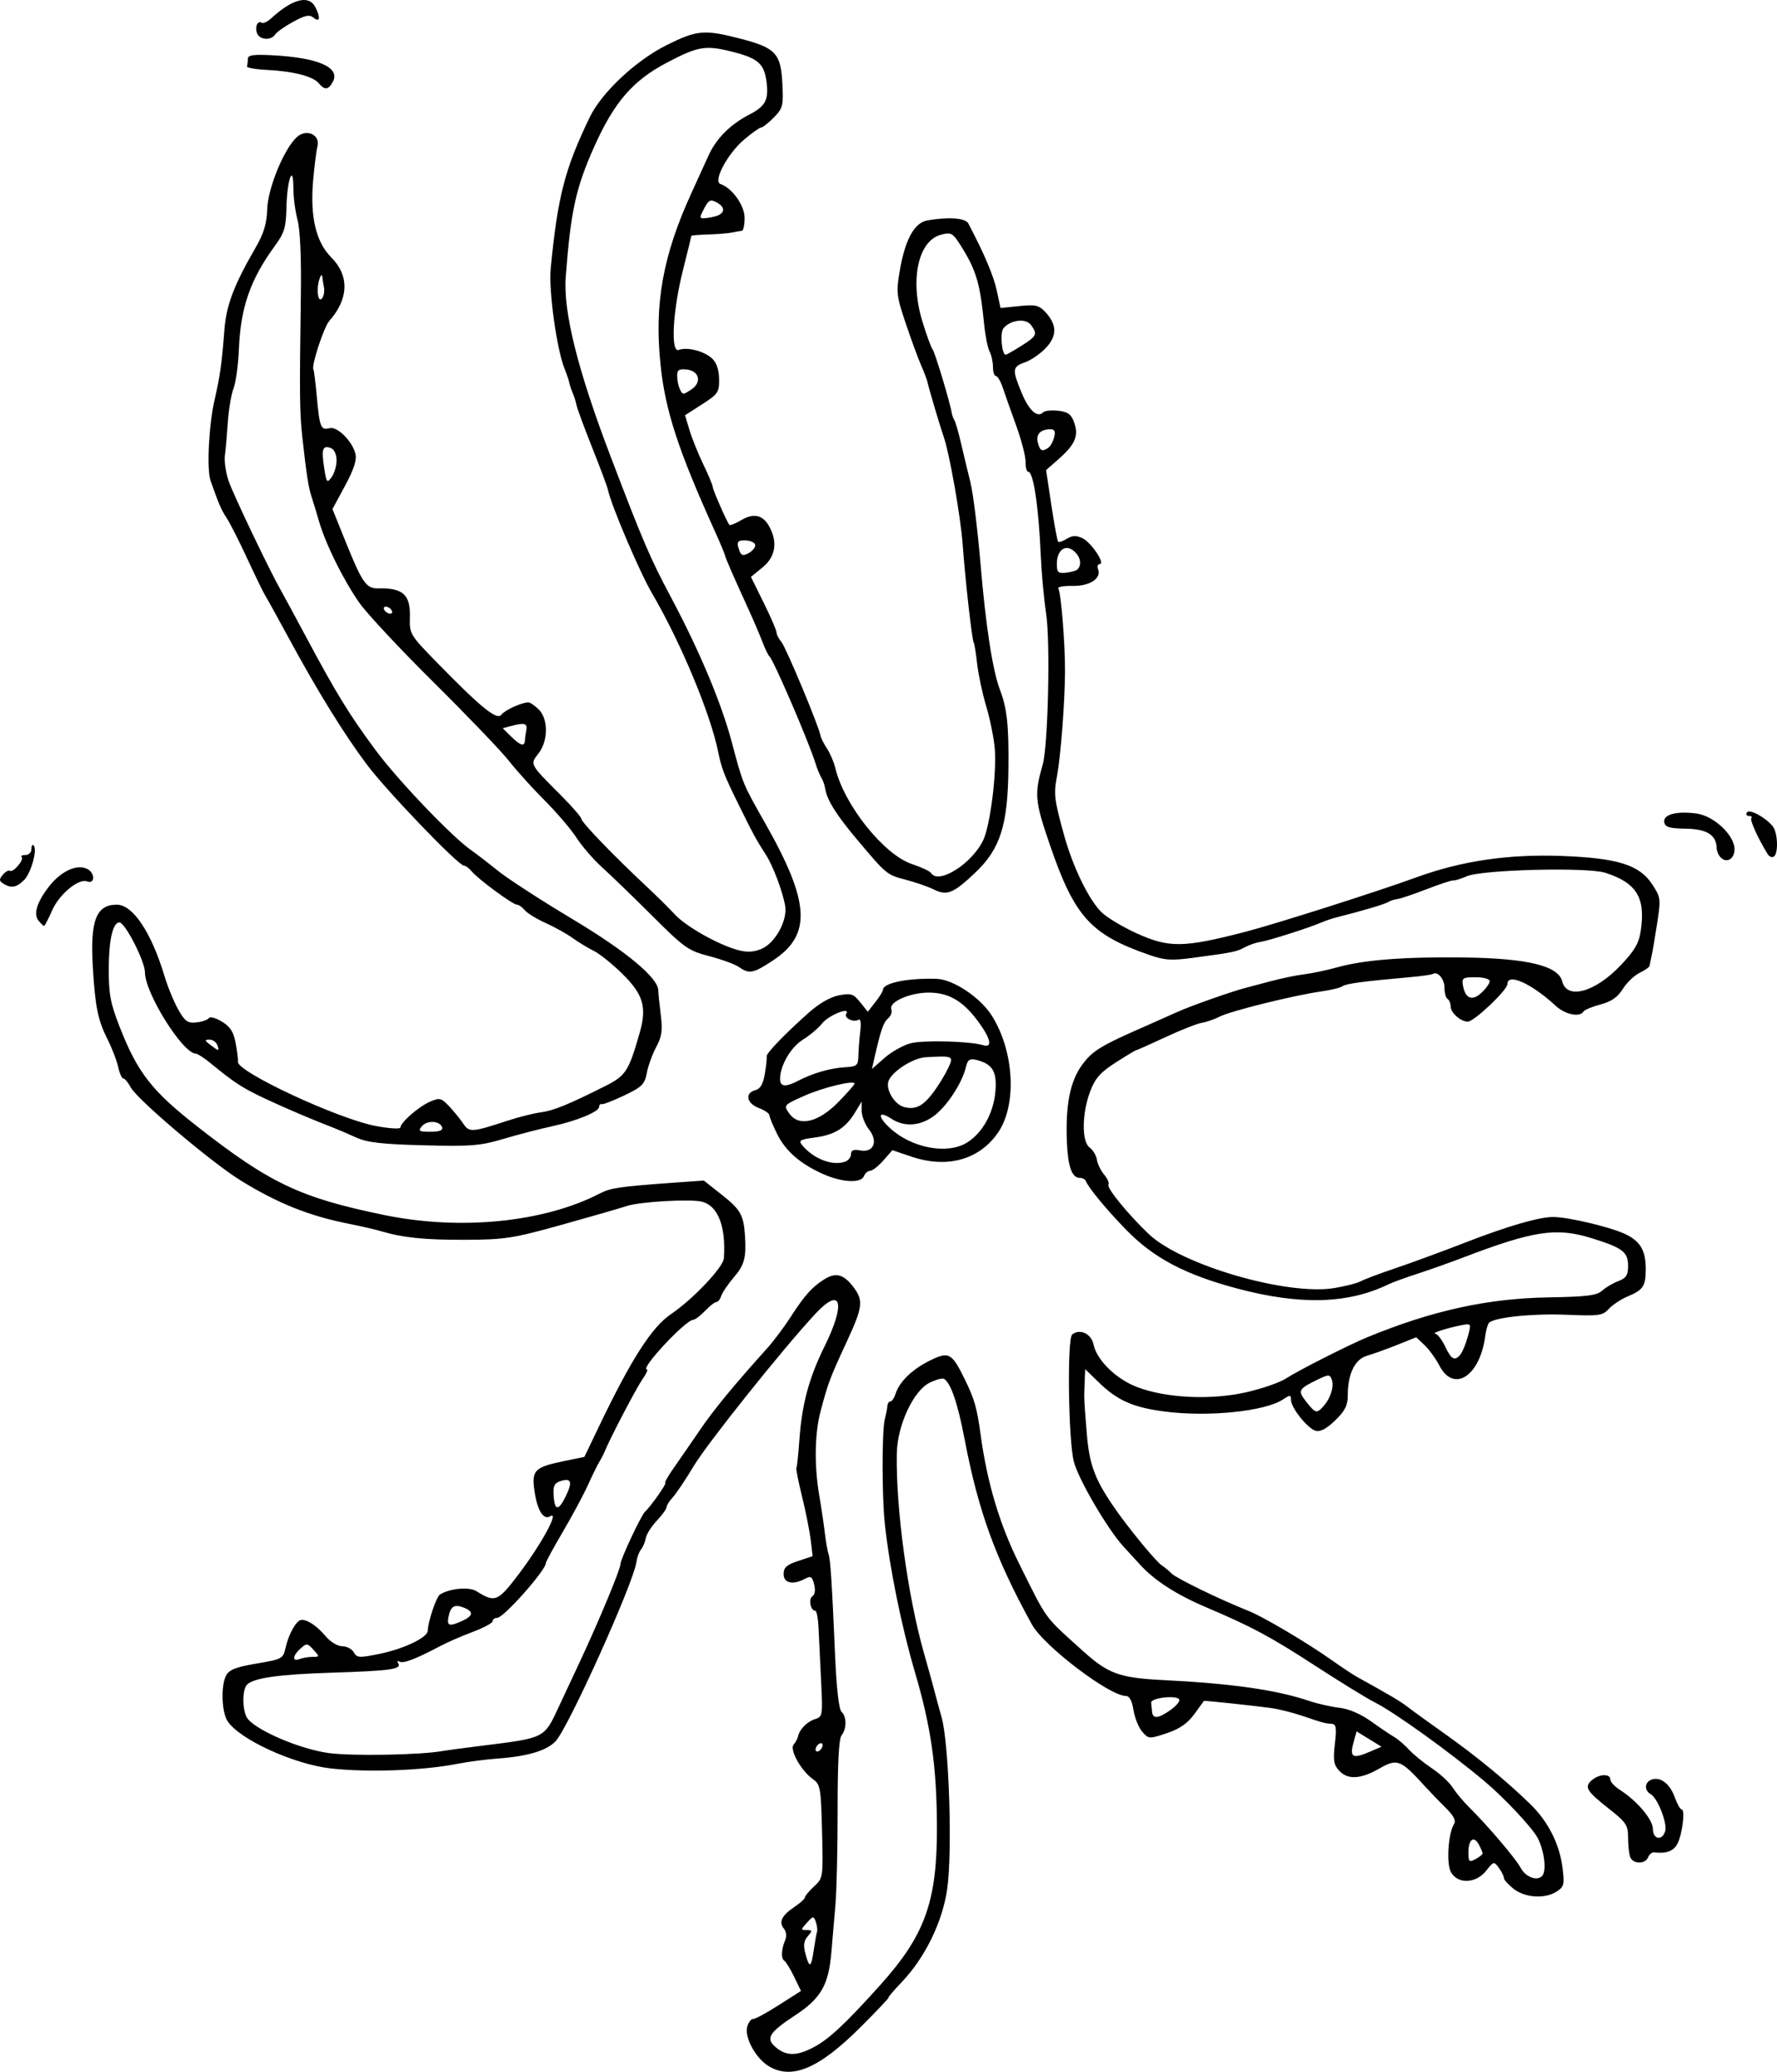 <?xml version="1.0" encoding="UTF-8"?>
<svg version="1.1" viewBox="0 0 701.33 817.66" xmlns="http://www.w3.org/2000/svg">
<g transform="translate(-21.24 -97.97)">
<path d="m324.44 913.29c-5.213-3.224-9.668-11.802-8.196-15.781 0.608-1.643 1.599-2.859 2.203-2.701 0.604 0.158 5.107-2.269 10.007-5.393l8.909-5.68-2.714-5.617c-1.493-3.089-3.245-5.945-3.895-6.347-1.335-0.825-1.144-4.54 0.422-8.218 0.587-1.378 0.353-3.31-0.53-4.374-2.152-2.594-0.897-5.228 4.08-8.562 2.3-1.54 4.183-3.248 4.185-3.794 3e-3 -0.546 1.631-2.502 3.62-4.347 3.587-3.326 3.612-3.503 3.151-21.738-0.43-16.997-0.695-18.545-3.501-20.508-4.697-3.285-9.421-11.674-7.724-13.718 0.781-0.941 1.548-2.341 1.705-3.111 0.579-2.848 3.545-5.929 6.653-6.91 3.121-0.986 3.181-1.359 2.483-15.255-0.394-7.834-0.848-17.237-1.01-20.896-0.162-3.658-0.739-6.652-1.283-6.652-1.85 0-2.791-4.673-1.146-5.689 0.996-0.616 1.276-2.454 0.713-4.694-0.78-3.109-1.34-3.459-3.598-2.251-4.799 2.568-8.46 1.77-8.46-1.845 0-2.594 1.195-3.671 5.731-5.168l5.731-1.891-0.768-6.385c-0.422-3.512-1.966-11.254-3.43-17.204-1.464-5.951-2.467-11.015-2.228-11.255 0.239-0.239 0.775-5.249 1.191-11.134 0.99-14.001 3.791-24.403 9.905-36.776 8.458-17.117 6.678-23.887-3.439-13.079-12.506 13.361-42.729 51.167-48.184 60.274-3.195 5.333-6.914 10.883-8.265 12.334-1.351 1.45-2.457 3.2-2.457 3.888 0 0.688-1.733 3.094-3.851 5.346-2.118 2.252-4.068 5.339-4.334 6.859-0.266 1.52-1.106 3.522-1.866 4.448-0.761 0.926-1.576 3.131-1.811 4.901-1.102 8.287-26.828 65.378-31.903 70.8-3.482 3.721-11.075 6.002-22.751 6.835-4.621 0.33-11.712 1.253-15.758 2.051-13.65 2.694-35.109 3.503-50.038 1.886-14.775-1.6-36.582-11.613-41.033-18.842-2.272-3.69-2.543-14.006-0.47-17.88 1.22-2.279 3.923-3.335 12.023-4.696 9.96-1.674 10.493-1.954 11.38-5.997 1.034-4.71 3.377-9.432 5.401-10.887 1.856-1.335 6.472 1.347 10.431 6.062 1.903 2.266 4.75 3.993 6.582 3.993 1.776 0 3.834 1.083 4.575 2.406 1.225 2.189 2.147 2.242 10.222 0.582 9.542-1.961 18.886-6.431 18.953-9.066 0.092-3.629 3.404-13.471 4.83-14.353 3.898-2.409 11.509-3.109 14.354-1.319 7.37 4.635 8.447 4.21 16.625-6.569 9.01-11.877 16.342-25.336 12.512-22.969-2.524 1.56-4.924-2.056-6.055-9.124-1.446-9.039-0.387-10.203 11.532-12.664l8.024-1.657 5.755-11.996c12.799-26.68 20.843-39.22 28.466-44.381 8.644-5.851 20.579-18.443 20.827-21.972 0.88-12.519-2.265-20.706-8.589-22.36-4.436-1.16-24.549-0.016-29.689 1.689-2.556 0.848-14.1 4.178-25.653 7.402-19.153 5.344-22.487 5.867-37.81 5.936-16.245 0.073-24.793-0.791-33.608-3.399-2.311-0.683-7.982-1.991-12.603-2.906-15.754-3.119-28.133-8.074-42.811-17.138-11.351-7.009-40.745-31.902-43.294-36.666-1.04-1.942-2.364-3.532-2.943-3.532-0.579 0-1.495-2.048-2.036-4.551-0.541-2.503-2.46-7.48-4.264-11.06-3.745-7.433-4.823-12.753-5.749-28.374-1.089-18.387 1.31-24.632 9.465-24.632 6.329 0 13.637 10.931 18.801 28.122 1.291 4.299 3.75 10.286 5.463 13.303 2.665 4.693 3.709 5.421 7.216 5.032 2.256-0.25 4.449-1.018 4.873-1.705 0.425-0.687 2.732-0.058 5.128 1.399 3.352 2.039 4.61 4.044 5.46 8.707 0.607 3.332 0.994 6.506 0.859 7.053-0.931 3.789 39.28 22.58 54.463 25.451 5.32 1.006 9.672 1.266 9.672 0.578 0-1.975 7.296-8.313 11.779-10.232 3.723-1.594 4.376-1.426 7.522 1.934 1.895 2.024 4.383 5.092 5.529 6.818 2.308 3.476 3.442 3.397 17.501-1.216 4.412-1.448 10.282-2.922 13.045-3.276 4.971-0.636 11.076-3.131 25.665-10.49 7.918-3.993 9.116-5.873 13.432-21.066 2.836-9.984 1.358-14.993-6.803-23.049-3.932-3.882-9.04-7.991-11.351-9.131-2.311-1.14-6.091-3.433-8.402-5.097-2.311-1.664-7.091-4.324-10.624-5.911-3.533-1.587-7.233-3.862-8.223-5.055-0.99-1.193-2.381-2.17-3.09-2.17-1.632 0-15.239-10.009-17.796-13.09-1.056-1.273-2.461-2.314-3.121-2.314-2.179 0-30.33-29.293-38.2-39.75-8.945-11.886-19.543-29.026-30.834-49.872-4.38-8.087-8.562-15.649-9.292-16.804-0.73-1.155-3.955-7.772-7.168-14.704-3.212-6.932-6.888-14.179-8.169-16.104-2.099-3.155-3.103-5.486-6.339-14.704-1.551-4.42-0.707-21.788 1.538-31.63 2.279-9.993 2.914-14.513 3.94-28.033 0.721-9.512 3.804-17.635 12.166-32.06 3.368-5.811 4.527-9.593 4.717-15.404 0.274-8.391 6.658-23.9 11.724-28.485 3.803-3.442 9.339-0.88 8.1 3.749-0.446 1.667-1.219 7.829-1.718 13.693-1.201 14.125 1.17 24.046 7.186 30.062 7.198 7.198 6.904 16.4-0.804 25.093-2.177 2.455-7.24 18.029-6.233 19.175 0.208 0.236 0.808 5.123 1.335 10.86 1.103 12.012 1.575 13.161 5.03 12.257 3.025-0.791 8.992 5.147 10.208 10.158 0.584 2.408-0.65 6.184-4.119 12.607l-4.953 9.17 5.078 12.599c6.67 16.548 8.24 18.809 12.987 18.7 9.755-0.224 12.745 2.485 12.496 11.322-0.188 6.672 0.013 7.011 10.535 17.795 17.462 17.897 23.803 23.051 25.548 20.768 1.437-1.879 7.998-4.873 10.681-4.873 0.72 0 2.57 1.26 4.11 2.801 3.799 3.799 3.731 12.443-0.136 17.359-3.414 4.34-3.586 4.02 8.888 16.527 4.429 4.44 8.052 8.618 8.052 9.284 0 1.297 12.835 14.624 25.292 26.261 4.189 3.913 9.386 9.044 11.549 11.402 4.362 4.754 17.139 11.979 24.904 14.082 3.648 0.988 6.224 0.861 9.372-0.463 5.351-2.25 10.263-11.159 9.321-16.907-0.9-5.489-4.801-15.876-7.562-20.13-3.751-5.782-5.277-8.593-11.025-20.305-5.528-11.264-6.53-13.861-7.838-20.305-3.094-15.25-14.817-43.358-26.175-62.76-4.852-8.288-16.09-34.678-17.339-40.713-0.256-1.239-3.043-8.713-6.192-16.608-3.149-7.895-5.942-15.457-6.207-16.804s-0.939-3.503-1.499-4.791c-0.56-1.288-1.188-3.178-1.396-4.201-0.207-1.023-1.023-3.435-1.812-5.361-3.099-7.562-6.345-30.942-5.5-39.615 2.782-28.55 5.526-39.182 15.416-59.723 4.681-9.723 18.199-22.398 30.337-28.445 12.029-5.993 14.884-6.238 29.25-2.507 13.783 3.579 15.836 5.791 16.436 17.708 0.439 8.716 0.182 9.733-3.37 13.357-2.115 2.157-4.375 3.94-5.022 3.961-0.648 0.021-3.734 2.227-6.859 4.902-6.458 5.527-12.21 16.395-9.208 17.396 4.615 1.538 9.543 8.428 9.543 13.342 0 2.755-0.473 5.057-1.05 5.116-0.578 0.059-2.311 0.365-3.851 0.681-1.54 0.316-5.794 0.665-9.452 0.776-3.658 0.111-6.652 0.354-6.652 0.54 0 0.186-1.485 6.247-3.299 13.47-4.097 16.307-4.969 32.823-1.667 31.556 3.281-1.259 10.01 0.455 13.104 3.337 1.794 1.671 2.758 4.471 2.809 8.158 0.072 5.207-0.411 5.927-6.684 9.952l-6.761 4.339 1.777 5.903c0.977 3.247 3.429 9.329 5.45 13.517 2.02 4.188 3.673 8.133 3.673 8.768 0 1.096 5.528 13.729 6.587 15.053 0.276 0.345 2.38-0.483 4.676-1.839 4.987-2.946 8.627-2.088 11.152 2.63 3.322 6.208 2.359 11.868-2.726 16.019l-4.584 3.741 5.051 10.22c2.778 5.621 5.051 10.889 5.051 11.707s0.855 2.481 1.9 3.697c1.779 2.07 14.874 33.42 15.45 36.989 0.145 0.897 1.299 3.206 2.564 5.132 1.266 1.925 2.748 5.391 3.295 7.702 3.431 14.505 19.166 34.21 30.259 37.894 3.692 1.226 7.073 2.812 7.513 3.523 2.927 4.736 16.304-3.745 20.652-13.093 2.715-5.838 5.282-26.197 4.518-35.834-0.328-4.13-1.844-11.692-3.37-16.804-1.526-5.112-3.146-12.685-3.599-16.829-0.453-4.144-1.064-7.925-1.359-8.402-0.687-1.114-3.281-24.177-4.351-38.677-0.822-11.149-5.221-36.037-7.549-42.711-1.458-4.18-5.79-18.786-6.322-21.317-0.207-0.984-1.345-3.994-2.528-6.69-1.184-2.696-3.917-10.147-6.074-16.558-3.649-10.847-3.814-12.284-2.375-20.689 2.135-12.463 5.763-19.066 10.971-19.965 8.317-1.435 14.967-0.94 16.093 1.197 6.267 11.898 9.988 20.663 11.229 26.447l1.488 6.94 7.393-0.763c6.383-0.659 7.786-0.341 10.268 2.323 4.649 4.991 4.736 9.379 0.278 14.152-2.152 2.303-5.849 4.863-8.217 5.689-5.103 1.779-5.222 2.848-1.357 12.15 2.895 6.967 6.182 9.913 8.487 7.609 0.641-0.641 3.332-0.912 5.98-0.603 3.861 0.451 5.105 1.394 6.278 4.758 1.807 5.184 0.304 8.614-6.325 14.436l-4.799 4.215 2.077 13.833c1.142 7.608 2.348 14.105 2.681 14.437 0.332 0.332 1.879-0.192 3.437-1.165 2.104-1.314 3.671-1.381 6.088-0.261 3.483 1.614 9.277 10.238 6.879 10.238-0.79 0-1.079 0.929-0.643 2.064 1.395 3.636-3.324 6.7-10.11 6.564-3.453-0.069-5.965 0.38-5.583 0.998 1.093 1.768 2.728 22.282 2.637 33.085-0.107 12.67-1.69 33.122-3.184 41.116-1.309 7.007-1.034 9.262 2.833 23.216 3.51 12.668 9.878 25.718 14.869 30.474 2.183 2.08 8.378 5.782 13.767 8.226 12.774 5.794 18.418 5.722 42.706-0.545 11.864-3.061 52.34-15.943 67.486-21.478 18.055-6.598 36.543-9.316 57.846-8.505 21.745 0.828 30.344 3.518 35.329 11.051 3.48 5.259 3.548 5.774 2.049 15.557-0.853 5.565-1.844 11.378-2.203 12.918-0.359 1.54-0.7 3.239-0.759 3.775-0.059 0.536-1.829 1.799-3.934 2.808-2.105 1.009-5.098 3.877-6.652 6.373-2.031 3.263-4.505 4.982-8.8 6.116-3.286 0.868-6.317 2.13-6.734 2.806-1.471 2.38-7.23 1.188-10.958-2.267-9.483-8.789-19.043-13.105-19.043-8.599 0 2.386-13.236 14.911-15.694 14.851-2.825-0.07-6.712-3.532-6.712-5.979 0-1.218-0.551-2.554-1.225-2.971-0.674-0.416-1.225-2.416-1.225-4.443 0-3.484-2.668-6.631-4.607-5.433-0.489 0.302-4.615 0.88-9.169 1.283-18.226 1.613-25.148 2.545-26.484 3.564-0.77 0.587-4.551 1.512-8.402 2.054-10.611 1.495-35.753 7.72-39.955 9.893-2.045 1.058-5.235 2.167-7.088 2.466-1.853 0.299-8.332 2.854-14.397 5.679s-11.252 5.135-11.526 5.135c-0.274 0-3.917 2.187-8.096 4.86-6.022 3.852-8.105 6.19-10.045 11.269-3.329 8.718-3.473 19.953-0.284 22.285 1.332 0.974 2.633 3.157 2.892 4.851 0.259 1.694 1.549 4.34 2.867 5.88 1.318 1.539 2.073 3.323 1.677 3.963-0.774 1.253 7.915 11.876 15.942 19.491 12.878 12.217 54.49 24.338 73.136 21.303 4.353-0.709 9.078-1.92 10.499-2.693 1.421-0.773 7.625-3.104 13.787-5.181 6.162-2.077 18.312-6.542 27-9.922 17.105-6.655 29.637-10.303 35.26-10.264 5.674 0.039 21.248 3.659 27.625 6.422 6.53 2.829 8.85 6.585 8.818 14.275-0.027 6.58-1.04 8.102-7.058 10.617-2.684 1.122-6.065 3.348-7.513 4.948-2.411 2.664-3.824 2.859-16.776 2.32-13.228-0.551-28.336 1.016-30.496 3.162-0.522 0.518-1.193 2.833-1.492 5.144-2.063 15.934-12.458 22.696-18.106 11.778-1.43-2.765-4.077-6.414-5.882-8.11l-3.282-3.083-7.55 3.024c-4.153 1.663-9.47 3.574-11.815 4.246-4.821 1.381-7.638 7.146-7.638 15.634 0 3.983-1.076 6.129-4.964 9.906-3.3 3.205-5.864 4.586-7.65 4.119-3.196-0.836-9.792-9.084-9.792-12.245 0-2.009-0.318-2.018-3.26-0.09-7.093 4.647-29.245 6.911-46.358 4.738-12.665-1.609-18.862-4.345-26.352-11.635l-5.251-5.111-0.221 5.319c-0.267 6.449-0.272 6.352 0.855 20.146 0.983 12.031 3.091 17.799 10.446 28.583 5.7 8.357 16.872 21.971 19.276 23.487 0.943 0.595 2.639 2.006 3.769 3.136 1.922 1.922 19.258 10.341 30.292 14.71 5.823 2.306 23.07 12.513 32.952 19.501 3.875 2.74 8.286 5.669 9.803 6.509 13.762 7.618 17.107 9.604 20.204 11.995 1.958 1.512 8.626 6.335 14.819 10.718 12.155 8.602 24.344 18.641 33.527 27.611 7.057 6.893 11.548 15.837 12.695 25.283 0.778 6.408 0.539 7.323-2.403 9.206-4.613 2.953-12.432 2.437-16.953-1.119-2.1-1.651-3.818-3.579-3.818-4.284 0-0.705-0.891-2.5-1.981-3.99-1.923-2.63-2.069-2.597-5.003 1.133-4.027 5.119-11.325 5.379-13.938 0.497-1.851-3.458-1.061-15.215 1.277-18.997 0.797-1.289-0.248-3.301-3.243-6.244-2.43-2.388-6.135-6.228-8.232-8.534-9.683-10.645-10.91-11.12-18.104-7.007-7.37 4.213-12.509 4.452-15.871 0.738-2.056-2.272-2.348-4.183-1.605-10.503 0.742-6.316 0.523-7.758-1.205-7.901-2.976-0.247-3.383-0.357-11.328-3.067-3.913-1.335-9.584-2.768-12.603-3.185-6.622-0.915-26.471-3.023-26.551-2.82-0.031 0.08-1.755 2.454-3.831 5.277-2.681 3.645-5.829 5.814-10.865 7.487-6.935 2.303-7.146 2.29-9.645-0.591-1.405-1.62-2.957-5.462-3.449-8.537-0.59-3.692-1.621-5.592-3.034-5.592-6.479 0-32.405-19.736-37.085-28.231-14.374-26.089-21.127-44.685-26.55-73.105-2.701-14.155-5.423-22.15-8.107-23.808-0.614-0.38-3.146 0.293-5.627 1.494-6.428 3.113-12.804 16.782-13.017 27.904-0.415 21.702 4.319 56.42 10.784 79.086 1.89 6.626 3.725 13.242 4.077 14.704 0.353 1.461 1.62 6.123 2.817 10.359 2.93 10.372 4.322 53.005 2.212 67.778-1.857 12.999-8.729 27.086-17.908 36.711-3.221 3.377-5.575 6.139-5.231 6.139 0.343 0-4.589 5.214-10.962 11.586-16.538 16.538-27.323 21.077-36.539 15.378zm17.421-7.075c6.311-3.217 12.659-9.098 26.763-24.79 17.806-19.81 22.543-33.141 22.397-63.016-0.115-23.405-2.354-39.009-8.681-60.476-5.282-17.924-10.044-41.377-11.888-58.554-1.164-10.841-1.166-36.788-3e-3 -41.31 0.495-1.925 0.955-4.289 1.021-5.251 0.067-0.963 0.604-1.75 1.194-1.75 0.59 0 1.495-1.33 2.01-2.955 1.511-4.761 6.456-9.603 13.337-13.059 7.722-3.879 8.859-3.266 14.163 7.627 3.713 7.627 4.636 10.902 6.111 21.69 2.563 18.742 7.472 35.218 15.023 50.413 11.531 23.204 9.656 20.638 25.536 34.959 9.723 8.769 14.32 10.438 31.069 11.277 27.54 1.38 44.973 3.864 58.111 8.278 3.324 1.117 8.681 2.325 11.903 2.685 3.621 0.404 8.36 2.442 12.405 5.336 3.6 2.575 7.736 5.369 9.19 6.209s4.064 3.074 5.8 4.965c1.736 1.891 5.804 5.207 9.041 7.37 3.237 2.162 6.945 5.599 8.24 7.638 1.295 2.039 4.319 5.641 6.718 8.005 7.016 6.912 18.223 20.099 20.069 23.615 1.964 3.74 6.699 5.45 8.585 3.1 1.704-2.124 0.743-9.827-1.853-14.846-2.077-4.017-13.18-15.861-21.063-22.469-13.923-11.671-35.368-27.083-43.193-31.042-3.187-1.612-13.671-8.052-23.299-14.31-17.899-11.635-25.047-15.472-43.317-23.252-11.899-5.067-20.415-10.581-26.193-16.959-2.205-2.434-5.058-5.549-6.34-6.923-6.153-6.595-17.867-26.591-19.652-33.545-2.191-8.538-2.718-48.507-0.662-50.214 2.958-2.455 7.568-0.317 8.411 3.901 1.244 6.22 9.029 13.79 17.403 16.923 11.514 4.308 29.049 5.116 42.863 1.976 6.261-1.423 13.324-3.872 15.697-5.441 4.492-2.972 24.8-13.27 32.095-16.276 25.524-10.517 47.471-15.338 71.653-15.739 14.914-0.247 18.931-0.75 21.008-2.63 1.412-1.278 4.3-2.982 6.416-3.787 3.119-1.186 3.848-2.334 3.848-6.062 0-5.473-2.179-7.108-14.59-10.941-13.784-4.258-22.826-2.88-50.527 7.7-5.391 2.059-13.583 4.968-18.205 6.463-4.621 1.496-9.662 3.333-11.203 4.082-15.983 7.774-34.819 8.307-59.711 1.688-20.596-5.477-33.076-12.083-43.915-23.247-7.928-8.165-14.829-16.522-15.871-19.218-0.257-0.664-1.337-1.208-2.401-1.208-3.071 0-4.671-4.469-5.06-14.135-0.591-14.67 1.261-24.025 6.045-30.53 4.077-5.543 7.41-7.559 25.69-15.534 3.081-1.344 8.437-3.731 11.903-5.305 5.33-2.42 22.674-8.514 27.307-9.594 0.77-0.18 4.911-1.278 9.202-2.441 4.291-1.163 10.332-2.419 13.426-2.792 3.093-0.373 9.035-1.628 13.204-2.79 10.594-2.951 26.579-4.176 50.29-3.854 24.844 0.338 36.886 3.287 38.423 9.411 1.843 7.344 12.872 4.364 22.949-6.201 5.595-5.866 7.299-8.761 8.031-13.644 1.972-13.152-1.551-18.98-13.897-22.987-7.132-2.315-48.767-1.267-54.806 1.379-2.311 1.012-4.666 1.741-5.234 1.62-0.568-0.121-5.295 1.429-10.503 3.445-5.208 2.016-10.426 3.776-11.594 3.912-1.169 0.135-2.82 0.675-3.67 1.2-1.377 0.851-10.28 3.493-20.112 5.967-1.925 0.485-4.761 1.433-6.302 2.108-4.707 2.062-20.824 7.195-23.982 7.639-1.637 0.23-4.371 1.164-6.074 2.076-3.411 1.825-4.343 2.019-19.879 4.117-9.306 1.257-11.715 1.103-18.205-1.161-22.842-7.971-29.213-15.044-38.86-43.14-6.018-17.528-6.253-20.122-2.894-31.907 2.128-7.467 3.056-48.253 1.354-59.515-0.873-5.777-1.831-16.174-2.129-23.106-0.817-19.035-2.892-32.908-4.922-32.908-0.633 0-1.109-1.733-1.057-3.851 0.052-2.118-1.616-8.577-3.706-14.354-2.09-5.776-4.486-12.551-5.324-15.054-0.838-2.503-2.048-4.551-2.689-4.551s-1.165-1.617-1.165-3.593c0-1.976-0.599-4.713-1.332-6.081-0.732-1.369-1.698-6.211-2.147-10.761-1.589-16.127-3.106-21.271-9.07-30.765-3.325-5.292-3.878-5.609-7.955-4.553-8.979 2.327-12.34 17.715-7.42 33.971 1.644 5.433 3.491 10.509 4.103 11.279 0.956 1.202 6.954 21.148 7.58 25.206 0.119 0.77 0.589 2.03 1.045 2.801 0.456 0.77 1.632 4.866 2.612 9.102 0.981 4.236 2.647 11.168 3.701 15.404 1.055 4.236 2.846 18.73 3.981 32.208 2.057 24.426 4.771 42.003 7.657 49.595 2.805 7.379 3.526 14.02 3.355 30.925-0.229 22.642-3.212 31.966-13.26 41.449-8.533 8.053-11.034 9.047-16.237 6.453-2.156-1.075-7.072-2.784-10.923-3.797-7.642-2.01-7.607-1.982-19.288-15.844-8.219-9.753-11.909-15.647-12.608-20.135-0.216-1.389-0.897-3.333-1.514-4.321-0.616-0.988-1.649-3.509-2.296-5.601-2.616-8.472-16.621-41.006-18.215-42.315-0.469-0.385-1.691-2.906-2.716-5.601-1.025-2.696-3.412-8.298-5.306-12.45-6.569-14.402-9.213-20.466-9.534-21.859-0.177-0.77-1.892-4.866-3.81-9.102-14.681-32.426-19.75-47.969-21.63-66.329-2.449-23.925 0.974-42.869 12.177-67.387 2.116-4.63 5.175-11.343 6.798-14.917 3.058-6.732 8.582-12.268 16.142-16.174 6.185-3.196 7.558-5.649 6.83-12.206-0.868-7.816-3.203-9.956-13.752-12.606-10.484-2.634-13.353-2.142-25.803 4.419-13.341 7.031-20.727 15.603-28.556 33.143-7.277 16.302-9.269 25.432-11.22 51.418-1.026 13.658 4.739 36.742 17.612 70.532 12.911 33.89 15.645 40.269 23.937 55.858 11.312 21.267 19.854 41.621 23.988 57.156 4.449 16.72 4.264 16.271 13.143 31.923 17.783 31.35 18.5 44.1 3.054 54.264-7.76 5.106-9.311 5.403-13.372 2.558-1.565-1.096-6.835-3.027-11.711-4.29-8.258-2.14-9.797-3.227-22.46-15.861-7.477-7.46-16.388-16.085-19.803-19.166-3.414-3.081-7.963-8.33-10.108-11.664-2.145-3.335-7.797-9.96-12.559-14.723-4.762-4.763-11.121-11.802-14.131-15.642-3.01-3.84-16.288-17.695-29.505-30.788-13.218-13.093-26.473-27.272-29.457-31.508-6.29-8.931-13.353-23.167-15.98-32.208-1.007-3.466-2.35-7.877-2.983-9.803-1.221-3.708-2.039-9.029-3.66-23.806-1.033-9.413-1.104-16.764-0.544-56.101 0.205-14.398-0.292-25.505-1.312-29.29-0.903-3.354-1.642-8.972-1.642-12.484 0-10.219-2.493-3.428-2.728 7.432-0.174 8.008-0.803 10.126-4.521 15.214-9.752 13.348-13.573 24.295-14.252 40.834-0.255 6.209-1.205 13.18-2.112 15.49-0.907 2.311-1.921 8.297-2.253 13.303-0.332 5.006-0.858 10.931-1.167 13.166-0.31 2.235 0.355 6.768 1.477 10.073 1.795 5.287 16.331 35.699 20.686 43.278 0.885 1.54 5.317 9.732 9.848 18.205 12.075 22.577 17.11 30.774 27.523 44.811 8.856 11.938 30.172 34.23 37.756 39.485 1.923 1.332 6.646 4.966 10.497 8.075s17.008 11.64 29.238 18.957c21.304 12.746 33.988 23.276 34.026 28.249 9e-3 1.022 0.444 5.324 0.97 9.56 0.774 6.236 0.435 8.665-1.782 12.763-1.506 2.784-3.171 7.369-3.7 10.188-0.849 4.528-1.884 5.568-8.851 8.903-4.339 2.077-8.362 3.636-8.94 3.465-0.578-0.171-1.05 0.311-1.05 1.071 0 1.94-8.974 5.614-18.905 7.74-4.621 0.989-13.071 3.188-18.778 4.885-9.18 2.731-12.812 3.024-31.508 2.543-16.577-0.426-22.339-1.092-26.733-3.088-3.081-1.399-6.862-3.028-8.402-3.619-8.225-3.155-19.229-7.835-27.307-11.613-8.966-4.193-12.336-6.375-21.592-13.984-2.576-2.118-5.231-3.852-5.9-3.853-5.154-7e-3 -20.12-23.89-20.12-32.107 0-4.358-7.851-19.704-10.08-19.704-2.563 0-4.162 6.843-4.201 17.982-0.036 10.264 0.615 13.809 4.243 23.099 7.104 18.189 12.678 25.359 30.663 39.439 28.708 22.475 40.68 28.148 73.792 34.963 30.106 6.197 63.039 2.912 85.081-8.486 4.292-2.22 7.806-2.733 29.16-4.266l11.907-0.854 7.325 5.79c7.214 5.703 8.45 7.95 8.944 16.264 0.504 8.475-0.267 11.305-4.384 16.104-2.312 2.696-4.559 6.004-4.992 7.352-0.433 1.348-1.309 2.451-1.947 2.451-0.637 0-2.643 1.565-4.457 3.477-1.814 1.912-3.928 3.505-4.698 3.539-3.101 0.137-21.2 19.591-18.227 19.591 0.502 0-0.297 1.733-1.775 3.851-2.428 3.478-12.727 23.163-14.836 28.357-0.469 1.155-1.443 3.046-2.163 4.201-0.721 1.155-2.734 5.251-4.475 9.102-1.74 3.851-6.196 12.159-9.902 18.463-3.705 6.304-6.737 11.884-6.737 12.402 0 2.846-16.687 21.649-19.213 21.649-0.986 0-1.792 0.585-1.792 1.3s-3.515 2.615-7.812 4.223c-4.297 1.607-10.126 4.148-12.953 5.646-9.672 5.123-14.584 6.991-16.03 6.097-0.822-0.508-1.026-0.214-0.473 0.682 1.438 2.327-2.996 2.947-26.448 3.7-20.766 0.667-30.564 2.055-33.214 4.705-2.083 2.083-1.887 10.916 0.301 13.552 4.009 4.83 20.745 11.9 31.817 13.44 9.134 1.27 36.744 0.775 45.144-0.811 1.19-0.225 8.151-1.155 15.468-2.068 25.008-3.12 24.426-2.826 30.277-15.325 2.017-4.308 5.729-12.245 8.248-17.636 7.686-16.447 16.089-36.633 16.089-38.653 0-1.957 8.297-19.599 9.811-20.862 1.874-1.563 8.666-11.203 7.893-11.203-0.458 0 1.047-2.678 3.344-5.952 2.297-3.273 6.975-10.048 10.396-15.054 5.567-8.147 13.163-17.375 26.509-32.208 2.426-2.696 6.454-8.052 8.952-11.903 5.824-8.978 8.498-12.014 13.329-15.128 4.785-3.086 7.928-2.239 11.967 3.224 3.704 5.01 3.361 7.761-2.57 20.585-7.064 15.274-7.598 16.686-10.641 28.147-2.324 8.753-2.52 21.492-0.511 33.19 0.794 4.621 1.777 11.238 2.186 14.704 0.408 3.466 1.063 7.247 1.456 8.402 0.789 2.322 1.311 10.374 2.634 40.61 0.557 12.742 1.499 20.827 2.528 21.705 2.059 1.758 2.048 6.773-0.02 9.292-1.043 1.27-1.559 11.076-1.537 29.218 0.018 15.019-0.377 32.033-0.877 37.81s-1.219 14.152-1.598 18.613c-1.096 12.909-4.101 18.123-14.318 24.84-10.452 6.872-11.805 9.209-7.395 12.779 4.013 3.25 7.944 3.268 14.226 0.066zm4.366-344.83c-9.109-4.046-14.86-9.03-18.247-15.811-1.687-3.378-3.068-6.723-3.068-7.432 0-0.71-1.891-2.004-4.201-2.876-4.799-1.812-5.613-5.923-1.39-7.027 2.006-0.525 3.091-2.39 3.791-6.521 0.539-3.182 0.856-6.239 0.705-6.792-0.309-1.129 6.965-8.692 16.7-17.361 4.033-3.591 8.501-6.145 11.853-6.774 4.766-0.894 5.721-0.582 8.367 2.738l2.988 3.747 3-3.813c1.65-2.097 3-4.282 3-4.855 0-2.684 9.681-4.669 21.115-4.33 6.567 0.194 17.289 7.33 21.835 14.532 8.897 14.094 9.995 35.34 2.389 46.268-7.417 10.657-20.053 14.134-34.094 9.381l-7.531-2.55-3.57 4.068c-1.963 2.237-4.307 4.068-5.209 4.068s-2.002 0.945-2.445 2.1c-1.107 2.886-8.582 2.531-15.989-0.759zm8.679-4.992c1.218-0.468 2.215-1.801 2.215-2.964 0-1.508 1.018-1.919 3.55-1.435 5.356 1.024 7.281-3.503 3.522-8.283-1.579-2.008-2.873-5.298-2.876-7.312l-6e-3 -3.662-2.675 4.388c-3.722 6.104-8.004 8.751-15.838 9.79-5.828 0.773-6.487 1.177-4.952 3.036 4.504 5.456 12.126 8.335 17.059 6.442zm47.873-7.413c6.158-3.755 10.547-11.59 11.313-20.195 0.705-7.919-1.138-10.95-7.615-12.526-2.549-0.62-3.329-0.052-4.049 2.953-1.48 6.171-7.335 15.168-12.37 19.008-5.471 4.173-11.823 4.671-16.926 1.328-5.285-3.463-5.784-1.145-0.763 3.545 8.472 7.914 22.6 10.649 30.41 5.886zm-50.565-16.163c3.469-3.569 6.307-6.788 6.307-7.152 0-1.535-12.511 1.5-19.992 4.85-8.063 3.611-8.081 3.633-5.761 6.932 3.77 5.359 11.535 3.51 19.446-4.63zm37.559-3.95c1.847-2.493 4.345-6.58 5.551-9.084 2.453-5.092 2.278-5.183-8.709-4.563-4.974 0.281-13.216 5.519-14.678 9.327-1.289 3.359 2.304 9.373 6.189 10.361 4.492 1.141 7.468-0.402 11.647-6.041zm-53.443-4.388c5.659-2.953 12.522-4.934 18.34-5.293 4.823-0.298 5.26-0.673 5.351-4.59 0.055-2.346 0.393-6.679 0.751-9.63 0.386-3.177 0.111-5.032-0.674-4.547-1.981 1.224-5.899-0.663-4.862-2.342 1.844-2.984-6.975 0.553-9.553 3.832-1.437 1.827-4.825 4.689-7.53 6.36-4.811 2.974-9.04 10.242-9.04 15.537 0 3.12 2.145 3.32 7.216 0.674zm44.228-14.743c4.988-1.337 23.435-0.861 28.726 0.741 3.682 1.115 3.032-2.425-1.626-8.855-6.054-8.357-11.539-11.73-19.356-11.901-7.622-0.167-16.412 3.63-15.274 6.598 0.402 1.047-0.173 2.653-1.277 3.569-1.841 1.528-2.924 4.679-5.469 15.909l-0.922 4.067 4.964-4.358c2.73-2.397 7.335-4.994 10.233-5.771zm-38.109 357.6c0.442-3.036 1-6.15 1.242-6.92s0.031-2.544-0.468-3.942c-0.856-2.398-1.055-2.378-3.524 0.35-2.498 2.76-2.502 2.892-0.083 2.892 2.287 0 2.328 0.24 0.418 2.451-1.615 1.87-1.813 3.564-0.837 7.155 1.542 5.675 2.196 5.276 3.252-1.986zm263.93-37.869c0-0.409-0.662-1.98-1.471-3.491-1.971-3.683-4.131-2.081-4.131 3.064 0 3.734 0.292 4.012 2.801 2.669 1.54-0.824 2.801-1.833 2.801-2.242zm-44.111-40.31 4.201-1.816-9.803-6.032-0.911 3.145c-2.093 7.229-1.059 7.976 6.512 4.704zm-216.35-2.424c0-0.77-0.63-1.011-1.4-0.535-0.77 0.476-1.4 1.496-1.4 2.266 0 0.77 0.63 1.011 1.4 0.535 0.77-0.476 1.4-1.496 1.4-2.266zm137.38-13.945c2.246-1.599 3.744-3.458 3.328-4.131-1.087-1.759-11.207-0.59-11.04 1.275 0.077 0.859 0.235 2.508 0.35 3.663 0.288 2.88 2.53 2.634 7.362-0.807zm-338.7-20.898c2.818 0 2.829-0.082 0.358-2.812-2.382-2.632-2.709-2.663-5.118-0.483-3.157 2.857-3.368 5.3-0.358 4.145 1.218-0.468 3.522-0.85 5.118-0.85zm59.118-14.228c4.402-2.006 4.535-3.695 0.416-5.275-3.626-1.391-5.076-0.445-5.904 3.853-0.666 3.461 0.406 3.739 5.488 1.423zm40.95-49.47c2.62-5.495 2.002-7.008-2.305-5.641-2.333 0.74-2.876 1.929-2.62 5.729 0.412 6.112 1.982 6.084 4.925-0.088zm299.02-35.376c2.789-3.177 4.163-7.795 3.124-10.503-0.739-1.925-1.28-1.924-5.283 0.013-7.907 3.825-8.24 4.439-4.789 8.816 3.734 4.736 4.168 4.84 6.948 1.674zm53.979-20.305c0.784-0.963 2.071-4.114 2.859-7.002 1.418-5.196 1.394-5.244-2.305-4.559-5.426 1.005-12.408 3.248-10.549 3.388 0.875 0.066 2.638 2.326 3.917 5.022 2.489 5.244 3.813 5.931 6.078 3.151zm-401.93-89.623c-0.864-2.623-5.952-2.888-8.003-0.418-1.569 1.891-1.136 2.168 3.39 2.168 3.525 0 5.005-0.561 4.613-1.75zm-88.773-32.558c-0.443-1.155-1.841-2.08-3.107-2.056-1.953 0.038-1.89 0.355 0.417 2.1 3.397 2.57 3.691 2.565 2.689-0.044zm502.22-25.132c0-0.86-2.458-1.538-5.571-1.538-5.143 0-5.523 0.263-4.951 3.419 0.922 5.085 3.688 6.077 7.35 2.637 1.745-1.639 3.172-3.672 3.172-4.519zm-380.79-94.948c0.059-0.963 0.318-2.853 0.576-4.201 0.499-2.608-0.809-2.941-6.049-1.538l-3.265 0.874 3.265 3.223c3.728 3.679 5.319 4.157 5.473 1.642zm-52.62-51.463c-0.476-0.77-1.496-1.4-2.266-1.4-0.77 0-1.011 0.63-0.535 1.4s1.496 1.4 2.266 1.4c0.77 0 1.011-0.63 0.535-1.4zm270.67-16.035c1.826-1.826 1.309-4.893-1.209-7.172-3.412-3.088-6.891-0.574-6.891 4.981 0 3.297 0.51 3.781 3.624 3.439 1.994-0.219 4.007-0.781 4.475-1.248zm-127.13-9.571c-5.2e-4 -0.936-1.576-1.792-3.501-1.903-3.623-0.209-4.089 0.538-2.66 4.263 0.644 1.677 1.462 1.856 3.501 0.765 1.463-0.783 2.66-2.189 2.66-3.125zm-165.24-33.521c0-2.293-0.915-4.329-2.161-4.807-3.316-1.273-3.865 0.206-2.775 7.475 0.926 6.172 1.155 6.48 2.969 3.998 1.082-1.479 1.967-4.479 1.967-6.667zm280.89-4.961c0.838-0.566 1.881-2.447 2.32-4.18 0.587-2.324 0.188-3.145-1.523-3.129-3.922 0.036-5.758 2.014-4.904 5.28 0.861 3.291 1.657 3.684 4.108 2.029zm-140.39-23.373c3.675-2.784 2.429-6.968-2.236-7.506-3.044-0.351-3.839 0.132-3.839 2.336 0 3.411 1.384 7.225 2.6 7.165 0.495-0.025 2.059-0.922 3.474-1.995zm129.79-16.883c6.107-3.856 6.435-4.57 3.768-8.218-2.024-2.768-8.085-2.035-10.864 1.313-1.429 1.722-0.673 10.423 0.906 10.423 0.339 0 3.125-1.583 6.19-3.518zm-275.24-22.926c-0.243-1.245-0.553-3.208-0.688-4.364-0.136-1.155-0.699-0.525-1.252 1.4-1.231 4.286-0.239 9.467 1.328 6.933 0.58-0.939 0.856-2.725 0.613-3.969zm156.1-28.82c2.263-1.399 1.773-3.295-1.272-4.925-2.328-1.246-3.073-0.853-4.834 2.551-2.023 3.911-1.987 4.014 1.272 3.656 1.844-0.202 4.02-0.78 4.834-1.283zm359.42 648.2c-0.468-1.218-0.85-4.67-0.85-7.669 0-4.911-0.732-6.031-7.352-11.244-9.072-7.144-10.043-8.734-6.967-11.408 2.889-2.511 7.317-2.693 7.317-0.3 0 0.938 1.733 2.809 3.851 4.156 6.692 4.258 12.953 11.691 12.953 15.38 0 4.106 3.601 4.794 4.83 0.922 0.971-3.059-2.905-13.055-5.681-14.649-2.614-1.501-2.474-4.681 0.252-5.727 3.459-1.327 7.259 1.504 9.192 6.848 0.975 2.695 2.213 4.9 2.752 4.9 1.49 0 0.243 9.968-1.701 13.6-1.534 2.865-4.394 3.913-9.134 3.345-0.875-0.105-1.958 0.766-2.407 1.935-1.073 2.796-5.972 2.733-7.055-0.09zm-628.15-369.51c-2.096-2.526-0.833-6.998 3.68-13.022 4.754-6.346 11.097-9.46 15.335-7.529 3.297 1.502 3.361 6.227 0.068 4.989-3.302-1.241-10.927 5.066-13.698 11.331-1.524 3.445-2.979 6.264-3.234 6.264-0.255 0-1.223-0.915-2.151-2.033zm-13.969-14.686c-1.66-1.05-1.693-1.655-0.191-3.464 1-1.206 2.265-1.916 2.811-1.579 1.296 0.801 5.712-4.359 4.644-5.427-0.45-0.45 0.232-0.819 1.515-0.819 1.284 0 2.334-1.05 2.334-2.334 0-1.284 0.391-1.943 0.868-1.466 1.579 1.579-0.976 10.909-3.747 13.68-2.982 2.982-5.158 3.354-8.234 1.407zm677.85-10.277c-0.864-0.864-1.591-2.548-1.615-3.742-0.106-5.164-3.871-7.533-12.164-7.654-6.44-0.094-8.151-0.6-8.521-2.518-0.59-3.063 4.808-4.527 12.761-3.46 6.849 0.919 14.97 8.564 14.97 14.093 0 3.805-3.059 5.654-5.431 3.282zm18.546-1.315c-3.831-6.198-7.175-13.571-6.473-14.273 0.455-0.455 0.055-0.827-0.89-0.827-0.944 0-1.331-0.623-0.861-1.385 0.932-1.508 7.203 1.828 10.162 5.405 2.04 2.466 2.351 10.847 0.447 12.024-0.717 0.443-1.79 0.018-2.385-0.945zm-571.85-304.26c-2.284-2.752-10.039-4.759-20.362-5.271-4.594-0.227-8.196-0.87-8.003-1.427s0.35-1.885 0.35-2.951c0-1.518 2.163-1.82 10.012-1.398 17.845 0.96 26.55 4.818 23.544 10.434-1.737 3.246-3.219 3.41-5.541 0.613zm-24.369-19.741c-0.971-2.53 0.197-5.161 1.84-4.146 0.6 0.371 2.29-0.428 3.754-1.777 8.271-7.614 14.763-9.318 17.317-4.546 2.218 4.145 1.909 6.417-0.592 4.342-1.634-1.356-3.242-1.041-8.052 1.579-3.306 1.8-6.514 4.061-7.13 5.024-1.584 2.477-6.12 2.174-7.137-0.476z"/>
</g>
</svg>
